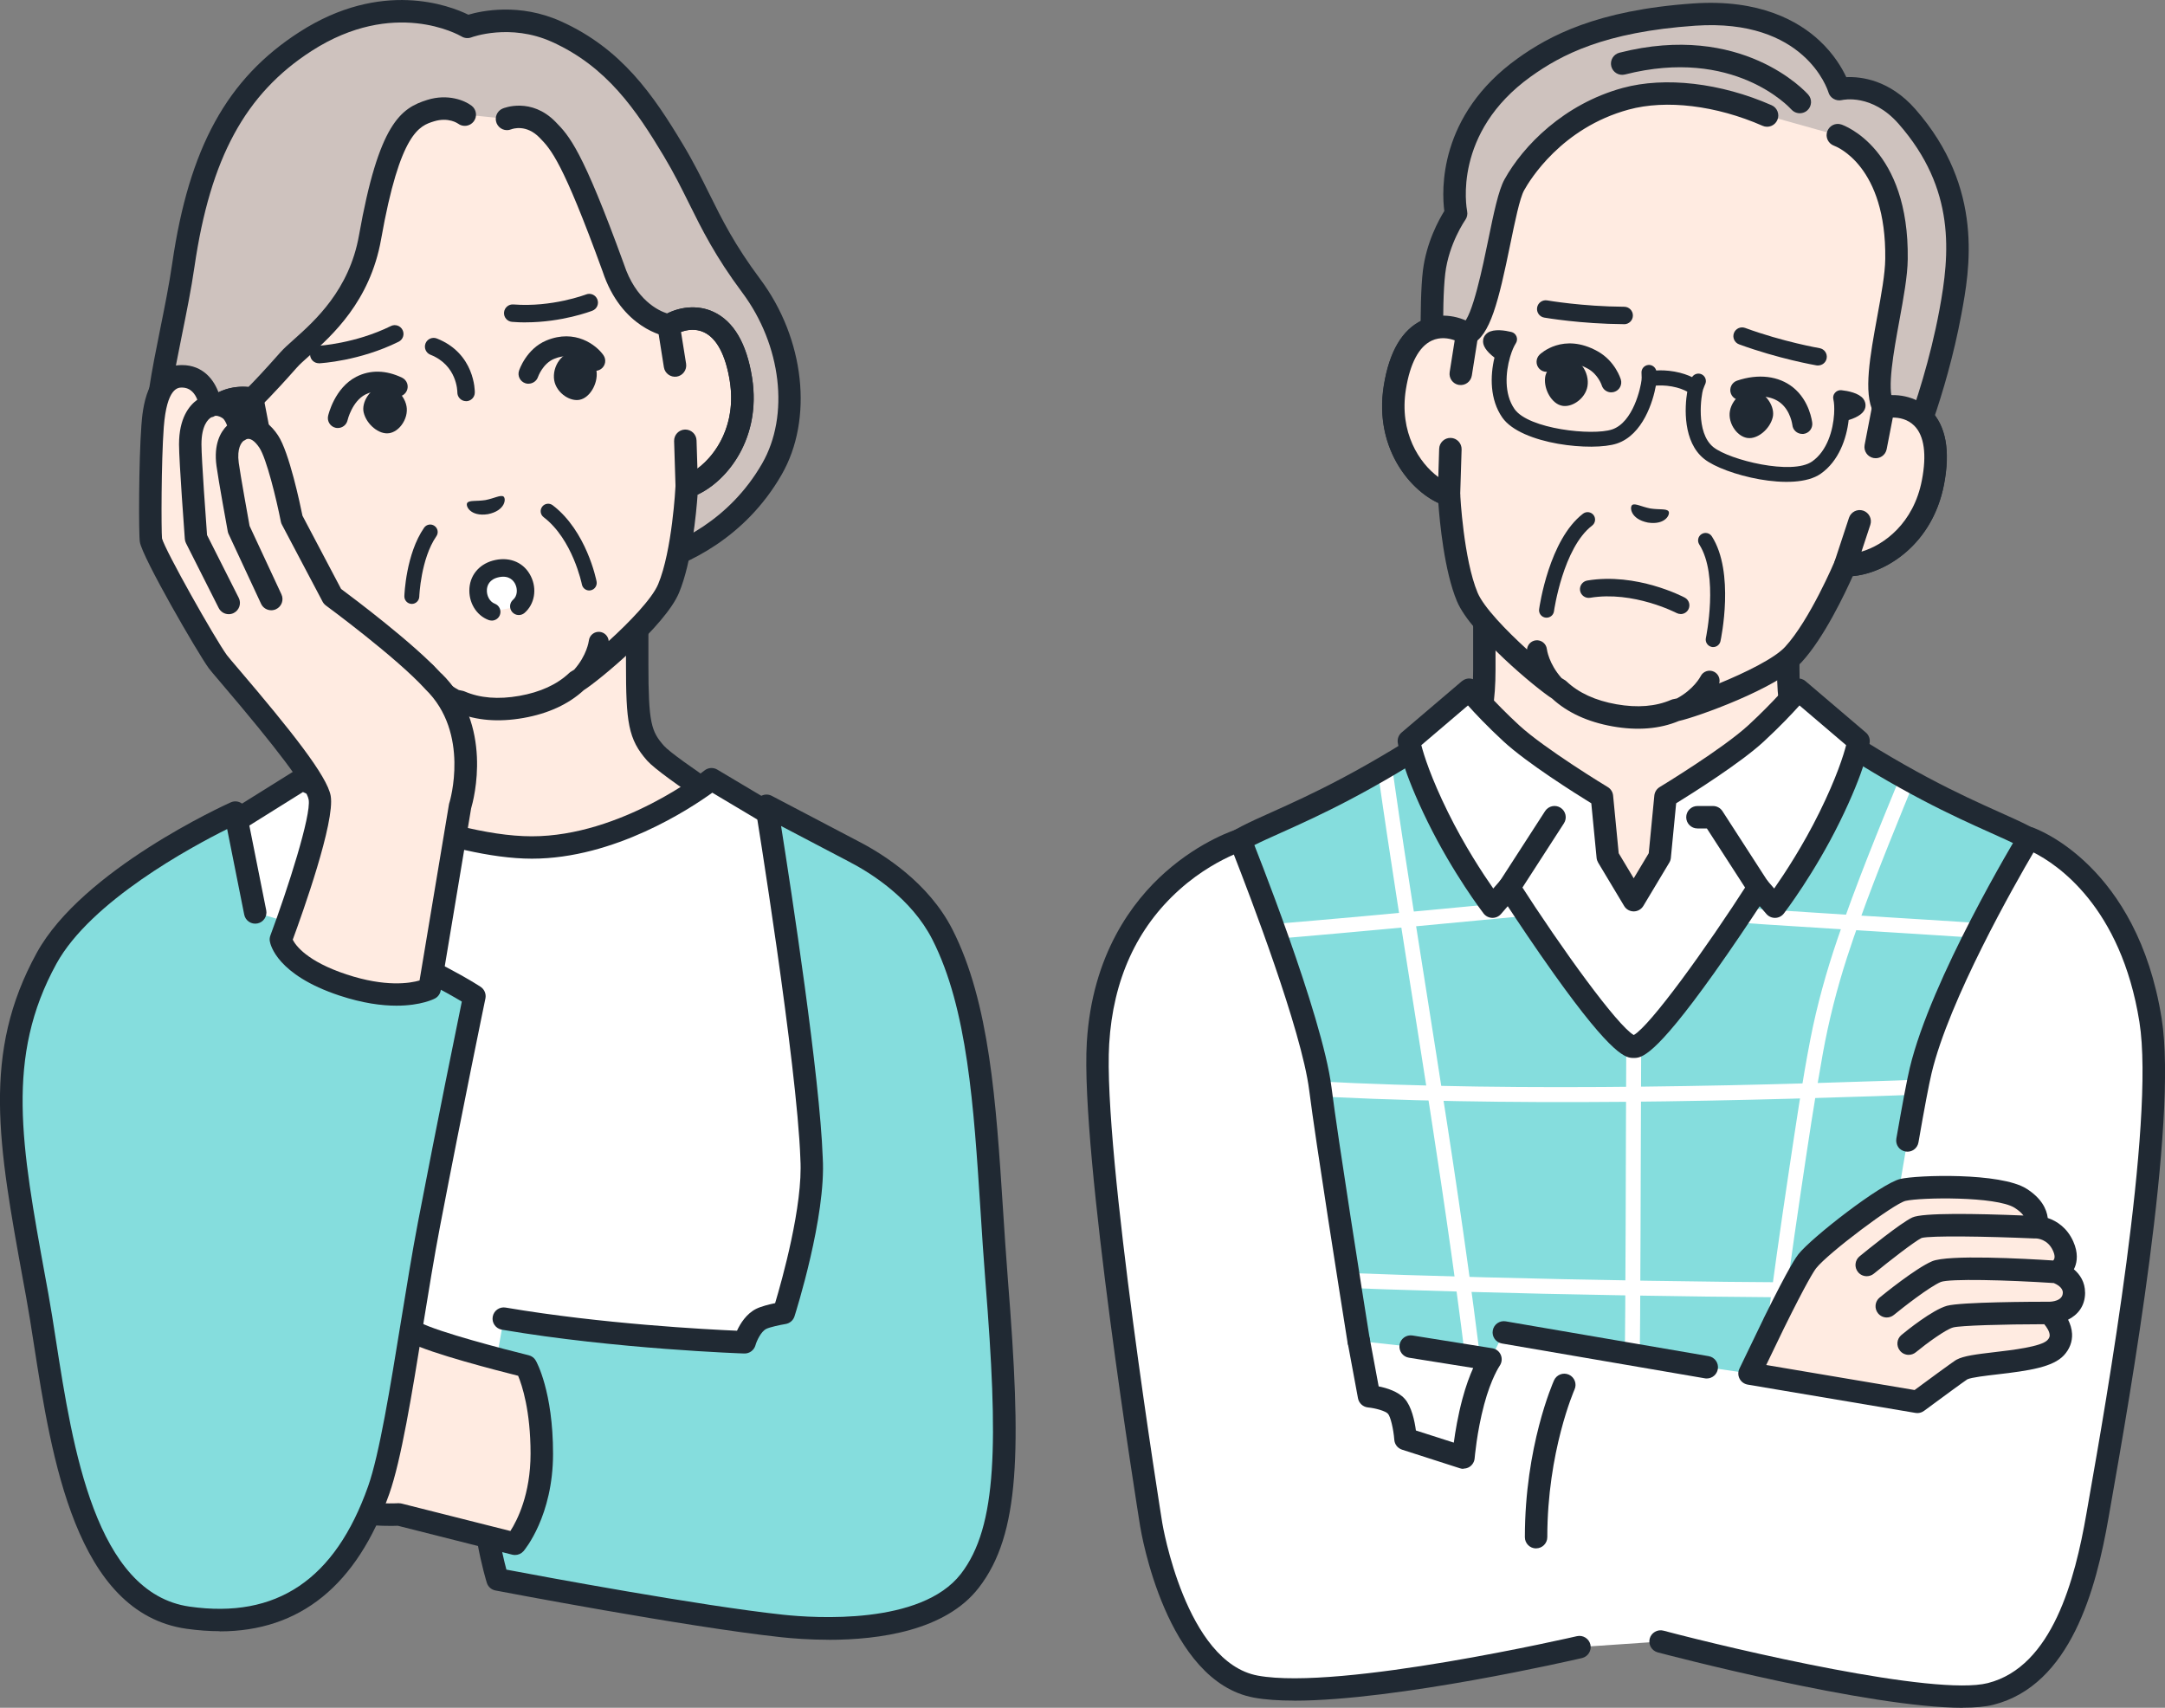 <?xml version="1.0" encoding="UTF-8"?>
<svg id="_レイヤー_2" data-name="レイヤー 2" xmlns="http://www.w3.org/2000/svg" viewBox="0 0 391.82 309.03">
  <rect x="0" y="0" width="391.82" height="309.03" fill="#808080" stroke="none"/>
  <defs>
    <style>
      .cls-1 {
        fill: #fff;
      }

      .cls-2 {
        fill: #202933;
      }

      .cls-3 {
        fill: #cec2be;
      }

      .cls-4 {
        fill: #ffebe1;
      }

      .cls-5 {
        fill: #85dddd;
      }
    </style>
  </defs>
  <g id="_画像" data-name="画像">
    <g>
      <g>
        <g>
          <g>
            <path class="cls-4" d="M331.05,141.09c-4.82-5.08-7.43-9.36-7.43-19.91v-20.84l-27.5,13.54-27.5-13.54v20.84c0,10.55-2.61,14.83-7.43,19.91-3.85,4.06-19.4,13.87-19.4,13.87l35.62,33.78h37.41l35.62-33.78s-15.55-9.81-19.4-13.87Z"/>
            <path class="cls-2" d="M314.83,190.78c-.54,0-1.07-.21-1.47-.63-.77-.81-.74-2.1.08-2.87l33.74-32c-4.49-2.9-14.47-9.5-17.59-12.79-5.3-5.59-7.99-10.42-7.99-21.31v-17.58l-24.57,12.1c-.57.28-1.23.28-1.8,0l-24.57-12.1v17.58c0,10.89-2.69,15.72-7.99,21.31-3.12,3.29-13.11,9.89-17.59,12.79l33.74,32c.81.77.85,2.06.08,2.87s-2.06.85-2.87.08l-35.62-33.78c-.45-.43-.69-1.05-.62-1.67.06-.62.41-1.18.94-1.52,4.27-2.69,16-10.37,19.01-13.55,4.75-5.02,6.87-8.88,6.87-18.52v-20.84c0-.7.36-1.35.96-1.72.6-.37,1.34-.41,1.97-.1l26.6,13.1,26.6-13.1c.63-.31,1.37-.27,1.97.1.6.37.96,1.02.96,1.72v20.84c0,9.64,2.12,13.5,6.87,18.52,3.01,3.18,14.74,10.86,19.01,13.55.53.33.88.9.94,1.52s-.17,1.24-.62,1.67l-35.62,33.78c-.39.37-.9.56-1.4.56Z"/>
          </g>
          <g>
            <path class="cls-5" d="M374.13,160.59c-3.1-12.27-11.88-6.97-45.96-30.13-3.39,10.33-26.36,44.13-32.17,44.13s-28.77-33.8-32.17-44.13c-34.08,23.17-42.86,17.86-45.96,30.13-1.99,16.5,5.83,63.58,5.83,63.58l.26,51.19h144.53l-.19-51.19s7.82-47.08,5.83-63.58Z"/>
            <g>
              <path class="cls-1" d="M249.35,139.51c1.12,7.94,2.32,15.86,3.55,23.78,1.29,8.31,2.62,16.62,3.93,24.93,1.35,8.56,2.69,17.12,3.96,25.69,1.29,8.65,2.52,17.3,3.64,25.98,1.11,8.57,2.11,17.16,2.95,25.76.1,1.06.21,2.13.3,3.2.07.73.57,1.35,1.35,1.35.68,0,1.42-.62,1.35-1.35-.8-8.62-1.77-17.23-2.85-25.82-1.1-8.75-2.32-17.49-3.6-26.21-1.27-8.67-2.62-17.34-3.98-26-1.32-8.39-2.66-16.78-3.97-25.17-1.25-7.98-2.48-15.97-3.62-23.97-.14-.96-.27-1.92-.41-2.89-.1-.72-1.03-1.12-1.67-.95-.78.21-1.05.94-.95,1.67h0Z"/>
              <path class="cls-1" d="M294.32,189.41c-.06,10.72-.07,21.43-.11,32.15-.03,10.05-.09,20.09-.22,30.14-.08,6.12-.18,12.24-.32,18.36-.04,1.74,2.67,1.74,2.71,0,.23-10.57.37-21.14.45-31.71.07-10.09.09-20.17.12-30.26.02-6.22.04-12.44.07-18.67,0-1.74-2.7-1.75-2.71,0h0Z"/>
              <path class="cls-1" d="M343.86,140.63c-3.98,9.7-7.97,19.43-11.34,29.36-1.99,5.86-3.66,11.82-4.85,17.9-1.52,7.81-2.66,15.71-3.85,23.58-1.57,10.44-3.05,20.89-4.39,31.36-1.2,9.34-2.34,18.7-3.14,28.08-.08.93-.15,1.87-.22,2.8-.05.73.66,1.35,1.35,1.35.78,0,1.3-.62,1.35-1.35.67-9.03,1.74-18.02,2.87-27,1.3-10.38,2.74-20.74,4.28-31.09,1.24-8.35,2.48-16.72,3.98-25.02,1.07-5.91,2.55-11.72,4.4-17.43,2.98-9.19,6.6-18.16,10.23-27.11.64-1.57,1.28-3.14,1.93-4.71.28-.68-.3-1.49-.95-1.67-.78-.21-1.39.27-1.67.95h0Z"/>
              <path class="cls-1" d="M220.82,197.14c9.27.82,18.57,1.35,27.87,1.7,9.97.37,19.94.54,29.92.58,10.22.04,20.44-.06,30.66-.26,9.99-.19,19.99-.47,29.98-.8,9.42-.31,18.84-.68,28.26-1.06,1.1-.04,2.21-.09,3.31-.13,1.74-.07,1.75-2.78,0-2.71-9.31.38-18.63.75-27.94,1.07-9.98.34-19.96.64-29.95.85-10.22.21-20.44.34-30.66.34-9.98,0-19.97-.13-29.95-.46-9.41-.3-18.81-.78-28.2-1.54-1.1-.09-2.2-.18-3.3-.28-.73-.06-1.35.67-1.35,1.35,0,.79.62,1.29,1.35,1.35h0Z"/>
              <path class="cls-1" d="M307.2,166.4c8.29.65,16.58,1.16,24.88,1.68,9.73.61,19.46,1.2,29.19,1.85,4.19.28,8.39.56,12.58.89.73.06,1.35-.66,1.35-1.35,0-.78-.62-1.3-1.35-1.35-8.29-.65-16.58-1.16-24.88-1.68-9.73-.61-19.46-1.2-29.19-1.85-4.19-.28-8.39-.56-12.58-.89-.73-.06-1.35.66-1.35,1.35,0,.78.62,1.3,1.35,1.35h0Z"/>
              <path class="cls-1" d="M218.16,170.81c8.16-.5,16.3-1.22,24.44-1.95,9.38-.83,18.75-1.72,28.12-2.61,4.15-.4,8.29-.8,12.44-1.19.73-.07,1.35-.57,1.35-1.35,0-.68-.62-1.42-1.35-1.35-8.14.78-16.27,1.56-24.41,2.32-9.37.88-18.75,1.74-28.13,2.51-4.15.34-8.3.67-12.46.92-.73.04-1.35.59-1.35,1.35,0,.7.62,1.4,1.35,1.35h0Z"/>
              <path class="cls-1" d="M224.82,232.26c8.64.42,17.29.76,25.94,1.05,9.54.32,19.09.58,28.63.8,9.81.22,19.63.39,29.45.51,9.58.12,19.15.19,28.73.2,8.83.01,17.65-.02,26.47-.14.99-.01,1.98-.03,2.97-.04,1.74-.03,1.75-2.73,0-2.71-8.65.13-17.31.18-25.96.18-9.55,0-19.1-.06-28.64-.16-9.82-.11-19.63-.27-29.45-.48-9.57-.2-19.15-.45-28.72-.76-8.82-.28-17.64-.62-26.46-1.02-.99-.05-1.98-.09-2.97-.14-1.74-.08-1.74,2.62,0,2.71h0Z"/>
            </g>
            <path class="cls-2" d="M223.95,277.39c-1.12,0-2.03-.9-2.03-2.02l-.26-51.03c-.58-3.53-7.78-47.72-5.81-64,.01-.09.03-.17.05-.25,1.92-7.59,6.03-9.44,14.24-13.12,6.78-3.05,17.04-7.65,32.55-18.19.53-.36,1.19-.45,1.8-.24.6.21,1.08.68,1.28,1.29,1.51,4.59,7.65,15.09,14.61,24.98,8.79,12.5,14.13,17.44,15.63,17.75,1.5-.31,6.83-5.25,15.63-17.75,6.96-9.88,13.1-20.39,14.61-24.98.2-.61.67-1.08,1.28-1.29.6-.21,1.27-.12,1.8.24,15.51,10.54,25.77,15.15,32.55,18.19,8.21,3.68,12.33,5.53,14.24,13.12.02.08.04.17.05.25,1.96,16.26-5.22,60.4-5.81,63.99l.19,51.02c0,1.12-.9,2.03-2.02,2.04-1.12,0-2.03-.9-2.04-2.02l-.19-51.19c0-.11,0-.23.03-.34.08-.47,7.71-46.74,5.83-62.88-1.44-5.57-4.11-6.77-11.93-10.28-6.6-2.96-16.43-7.37-31.06-17.12-2.81,6.39-9.17,16.49-14.49,24.01-3.7,5.24-7.21,9.71-10.14,12.94-4.91,5.41-7.13,6.11-8.5,6.11s-3.59-.69-8.5-6.11c-2.93-3.23-6.44-7.71-10.14-12.94-5.32-7.52-11.68-17.62-14.49-24.01-14.64,9.75-24.46,14.16-31.06,17.12-7.82,3.51-10.49,4.71-11.93,10.29-1.88,16.14,5.75,62.41,5.83,62.88.02.11.03.21.03.32l.26,51.19c0,1.12-.9,2.04-2.02,2.04h-.01Z"/>
          </g>
          <path class="cls-1" d="M367.2,151.67s-15.78,26.07-19.6,42.08c-2.19,9.2-9.75,57.89-9.75,57.89l-28.95-4.24-36.72-6.3-2.43,4.9-22.76,2.38-1.06-5.72s-5.24-32.25-6.95-45.7c-1.65-13-14.49-44.97-14.49-44.97,0,0-23.96,7.29-25.74,36.76-1.2,19.8,9.62,87.1,9.62,87.1,0,0,4.28,26.66,18.95,29.35,15.48,2.84,58.57-7.16,58.57-7.16l14.67-1s47.57,12.57,59.72,9.5c12.16-3.07,16.81-17.72,19.33-32.17,2.52-14.45,12.75-70.16,9.62-89.75-4.28-26.8-22-32.94-22-32.94Z"/>
          <g>
            <path class="cls-1" d="M245.91,242.66l1.86,10.02s3.59.33,4.93,1.8c1.34,1.47,1.66,5.91,1.66,5.91l10.48,3.37s.37-4.82,1.78-10.1c1.4-5.28,3.11-7.66,3.11-7.66l-14.45-2.31-9.37-1.04Z"/>
            <path class="cls-2" d="M264.84,265.79c-.21,0-.42-.03-.62-.1l-10.48-3.37c-.79-.25-1.34-.96-1.4-1.79-.15-1.96-.69-4.2-1.14-4.7-.47-.52-2.28-1.02-3.62-1.15-.9-.09-1.64-.76-1.81-1.65l-1.86-10.02c-.2-1.1.52-2.16,1.63-2.37,1.1-.2,2.16.52,2.37,1.63l1.6,8.6c1.46.29,3.52.92,4.7,2.23,1.25,1.38,1.81,4.01,2.04,5.75l6.86,2.2c.26-1.97.74-4.86,1.56-7.93.64-2.39,1.34-4.23,1.95-5.58l-11.64-1.86c-1.11-.18-1.86-1.22-1.69-2.33.18-1.11,1.22-1.86,2.33-1.69l14.45,2.31c.7.11,1.28.57,1.55,1.22s.19,1.39-.22,1.97c0,.01-1.53,2.23-2.8,6.99-1.34,5.02-1.71,9.69-1.72,9.73-.05.62-.38,1.18-.89,1.53-.34.23-.73.34-1.13.34Z"/>
          </g>
          <g>
            <path class="cls-4" d="M321,239.49c2.34-4.75,4.97-9.86,6.08-11.27,2.21-2.81,14.45-12.24,17.32-12.91,2.88-.67,17.22-1.04,21.27,1.5,4.05,2.54,2.74,5.25,2.74,5.25,0,0,3.38-.07,4.95,3.41,1.57,3.48-1.27,4.68-1.27,4.68,0,0,3.23.99,3.23,3.73,0,3.69-4.51,3.69-4.51,3.69,0,0,3.88,3.41,1.2,6.29s-14.39,2.58-16.98,3.95c-.45.24-8.05,5.85-8.05,5.85l-30.36-5.12,4.37-9.05Z"/>
            <path class="cls-2" d="M377.35,233.88c0-1.87-.91-3.25-2.02-4.2.07-.13.13-.27.19-.42.38-.96.63-2.54-.31-4.63-1.1-2.45-2.96-3.68-4.61-4.23-.19-1.63-1.17-3.62-3.86-5.31-4.72-2.96-19.76-2.47-22.81-1.76-3.5.81-16.1,10.63-18.46,13.63-.37.48-1.51,1.93-6.3,11.63,0,0,0,.01,0,.02l-4.37,9.05c-.28.58-.27,1.25.03,1.82.29.57.84.96,1.47,1.07l30.36,5.12c.11.02.23.03.34.03.43,0,.86-.14,1.21-.4,3.38-2.5,7.21-5.3,7.84-5.71.75-.35,3.43-.66,5.41-.89,5.81-.67,10.08-1.32,12.06-3.45,1.04-1.12,1.55-2.47,1.48-3.9-.05-.94-.34-1.8-.72-2.55,1.69-.84,3.08-2.4,3.08-4.91ZM370.82,235.55c-2.64,0-15.96.04-18.47.74-2.65.75-7.32,4.52-8.22,5.27-.87.71-.99,1.99-.27,2.86.4.49.98.74,1.57.74.45,0,.91-.15,1.29-.46,1.99-1.64,5.39-4.11,6.74-4.49,1.27-.36,9.22-.58,16.51-.59.45.54.95,1.3.98,1.95.01.24-.03.53-.4.92-1.12,1.2-6.4,1.81-9.56,2.18-3.43.4-5.59.68-6.88,1.36-.16.08-.56.3-7.61,5.5l-26.85-4.53,3.19-6.61c4.15-8.41,5.47-10.43,5.85-10.91,2.12-2.7,14.07-11.69,16.18-12.18,2.74-.64,16.39-.85,19.73,1.25.82.52,1.31.99,1.6,1.4-8.61-.35-18.24-.52-20.1.35-2.13.99-8.33,6.03-9.55,7.03-.87.71-1,1.99-.28,2.86.4.49.98.74,1.57.74.45,0,.91-.15,1.29-.46,2.83-2.32,7.33-5.81,8.64-6.46,1.64-.44,11.57-.3,20.4.09.02,0,.03,0,.05,0,.04,0,.09,0,.14,0,0,0,.01,0,.02,0,.03,0,.06,0,.08,0,.21,0,2.13.09,3.09,2.22.37.83.38,1.41.04,1.77-5.19-.34-19.04-1.1-21.93.14-2.99,1.28-8.82,6.02-9.48,6.56-.87.71-1,1.99-.29,2.86.4.49.99.75,1.57.75.45,0,.91-.15,1.29-.46,1.66-1.36,6.42-5.08,8.5-5.97,1.6-.61,11.8-.37,20.45.2.45.19,1.63.77,1.63,1.72,0,1.55-2.07,1.66-2.47,1.66Z"/>
          </g>
          <g>
            <path class="cls-1" d="M283.1,250.6s-5.1,11.37-5.1,27.55l5.1-27.55Z"/>
            <path class="cls-2" d="M278,280.19c-1.12,0-2.03-.91-2.03-2.03,0-16.43,5.07-27.91,5.28-28.39.46-1.02,1.66-1.48,2.69-1.02,1.02.46,1.48,1.66,1.02,2.68-.06.14-4.93,11.23-4.93,26.72,0,1.12-.91,2.03-2.03,2.03Z"/>
          </g>
          <path class="cls-2" d="M234.22,307.73c-2.77,0-5.25-.16-7.29-.54-15.9-2.92-20.4-29.88-20.59-31.02-.44-2.76-10.84-67.74-9.65-87.54.96-15.91,8.26-25.55,14.22-30.82,6.47-5.73,12.7-7.67,12.96-7.75,1.01-.31,2.08.21,2.48,1.19.53,1.32,12.96,32.37,14.62,45.48,1.22,9.62,5.62,37.36,6.94,45.63.18,1.11-.58,2.15-1.69,2.33-1.11.18-2.15-.58-2.33-1.69-1.32-8.29-5.73-36.09-6.96-45.76-1.37-10.82-10.89-35.62-13.63-42.61-2.14.93-5.97,2.88-9.84,6.35-7.74,6.93-12.02,16.32-12.72,27.91-1.17,19.36,9.49,85.98,9.6,86.65.04.25,4.22,25.27,17.31,27.67,14.88,2.73,57.31-7.04,57.74-7.14,1.09-.25,2.18.43,2.44,1.52.25,1.09-.43,2.18-1.52,2.44-1.55.36-33.49,7.71-52.11,7.71Z"/>
          <path class="cls-2" d="M308.89,249.44c-.11,0-.23,0-.35-.03l-36.72-6.3c-1.11-.19-1.85-1.24-1.66-2.35.19-1.11,1.24-1.85,2.35-1.66l36.72,6.3c1.11.19,1.85,1.24,1.66,2.35-.17.99-1.03,1.69-2,1.69Z"/>
          <path class="cls-2" d="M355.21,309.03c-17.03,0-53.46-9.57-55.2-10.03-1.08-.29-1.73-1.4-1.45-2.48.29-1.08,1.4-1.73,2.48-1.45,13.09,3.46,49.16,11.91,58.71,9.49,11.72-2.96,15.79-18.85,17.83-30.55.15-.85.33-1.85.52-2.98,2.96-16.82,11.98-68.01,9.09-86.1-3.34-20.94-14.97-28.57-19.17-30.68-3.39,5.78-15.28,26.64-18.45,39.97-.48,2.02-1.28,6.23-2.37,12.5-.19,1.11-1.24,1.85-2.35,1.65-1.11-.19-1.85-1.24-1.65-2.35,1.11-6.35,1.92-10.64,2.42-12.75,3.85-16.14,19.19-41.59,19.84-42.67.5-.82,1.5-1.18,2.4-.87.77.27,18.92,6.86,23.35,34.54,3,18.77-5.79,68.67-9.1,87.45-.2,1.12-.37,2.12-.52,2.97-2.23,12.81-6.82,30.25-20.83,33.79-1.44.36-3.33.53-5.54.53Z"/>
          <g>
            <path class="cls-1" d="M295.68,162.89l-4.7-7.84-1.06-10.89s-11.57-7-16.41-11.47c-4.84-4.47-7.62-7.89-7.62-7.89l-10.91,9.29s.7,4.55,5.25,13.78c4.55,9.23,9.88,16.18,9.88,16.18l2.99-3.44s18.48,28.8,22.57,28.8,22.57-28.8,22.57-28.8l2.99,3.44s5.33-6.95,9.88-16.18c4.55-9.23,5.25-13.78,5.25-13.78l-10.91-9.29s-2.78,3.42-7.62,7.89c-4.84,4.47-16.41,11.47-16.41,11.47l-1.06,10.89-4.7,7.84Z"/>
            <path class="cls-2" d="M295.68,191.44c-1.35,0-3.61,0-14.48-15.25-3.37-4.73-6.55-9.5-8.33-12.21l-1.22,1.41c-.4.46-.98.72-1.6.7-.61-.02-1.18-.31-1.55-.79-.22-.29-5.51-7.22-10.09-16.52-4.63-9.4-5.41-14.17-5.44-14.37-.11-.7.15-1.4.69-1.86l10.91-9.29c.42-.35.96-.53,1.5-.48.54.05,1.05.32,1.39.74.03.03,2.77,3.37,7.43,7.68,4.66,4.3,15.97,11.16,16.08,11.22.55.33.91.9.97,1.54l1.01,10.43,2.72,4.54,2.72-4.54,1.01-10.43c.06-.64.43-1.21.97-1.54.21-.13,11.43-6.93,16.08-11.22,4.68-4.32,7.4-7.64,7.43-7.68.35-.42.85-.69,1.39-.74.55-.05,1.09.12,1.5.48l10.91,9.29c.54.46.8,1.16.69,1.86-.03.2-.8,4.97-5.44,14.37-4.58,9.3-9.87,16.23-10.09,16.52-.37.48-.94.78-1.55.79-.61.02-1.2-.24-1.6-.7l-1.22-1.41c-1.78,2.71-4.96,7.48-8.33,12.21-10.87,15.25-13.13,15.25-14.48,15.25ZM295.93,187.41s0,0,0,0h0ZM273.11,158.58s.1,0,.15,0c.64.05,1.22.39,1.56.93,7.9,12.31,17.92,26.12,20.86,27.78,2.94-1.66,12.96-15.46,20.86-27.78.35-.54.92-.88,1.56-.93.64-.05,1.26.21,1.68.69l1.31,1.51c1.87-2.68,5.23-7.77,8.2-13.81,3.1-6.29,4.36-10.34,4.82-12.13l-8.44-7.19c-1.3,1.45-3.5,3.79-6.46,6.53-4.21,3.89-12.98,9.4-15.86,11.18l-.96,9.88c-.03.3-.12.59-.28.85l-4.7,7.84c-.37.61-1.03.99-1.74.99s-1.38-.37-1.74-.99l-4.7-7.84c-.15-.26-.25-.55-.28-.85l-.96-9.88c-2.86-1.76-11.65-7.29-15.86-11.18-2.96-2.73-5.16-5.07-6.46-6.53l-8.44,7.19c.46,1.79,1.72,5.84,4.82,12.13,2.98,6.05,6.33,11.14,8.2,13.81l1.31-1.51c.39-.45.95-.7,1.53-.7Z"/>
          </g>
          <path class="cls-2" d="M318.25,162.65c-.67,0-1.32-.33-1.71-.93l-7.63-11.81h-1.71c-1.12,0-2.03-.91-2.03-2.03s.91-2.03,2.03-2.03h2.82c.69,0,1.33.35,1.71.93l8.23,12.74c.61.94.34,2.2-.6,2.81-.34.22-.72.33-1.1.33Z"/>
          <path class="cls-2" d="M273.1,162.65c-.38,0-.76-.11-1.1-.33-.94-.61-1.21-1.87-.6-2.81l8.23-12.74c.61-.94,1.87-1.21,2.81-.6.94.61,1.21,1.87.6,2.81l-8.23,12.74c-.39.6-1.04.93-1.71.93Z"/>
        </g>
        <g>
          <g>
            <g>
              <path class="cls-4" d="M312.11,11.87c-29.24-5.16-37.49,11.86-38.71,14.41-1.22,2.56-3.48,9.15-4.47,14.74l-3.42,19.39c-3.89-2.31-11.12-2.53-13.07,9.72-1.73,10.85,5.09,18.03,9.8,19.48,0,0,.59,11.95,3.3,18.42,2.28,5.45,14.38,15.54,16.58,16.76,2.09,1.98,5.26,3.81,10.07,4.66,4.81.85,8.42.21,11.05-.94,2.49-.39,17.31-5.74,21.32-10.08,4.76-5.15,9.4-16.18,9.4-16.18,4.91.25,13.78-4.17,15.87-14.96,2.35-12.18-4.51-14.45-8.96-13.61l3.42-19.39c.99-5.59,1.11-12.56.84-15.38-.27-2.82-2.21-21.63-31.45-26.79l-1.55-.27Z"/>
              <path class="cls-2" d="M257.39,57.96c2.01-.94,4.33-1.07,6.57-.43l1-5.69c1.24,1.09,2.42,2.22,3.53,3.41l-.97,5.51c-.12.66-.55,1.22-1.15,1.49-.61.28-1.31.24-1.89-.1-.67-.4-3.02-1.6-5.36-.51-2.31,1.08-3.92,4.12-4.67,8.8-1.57,9.86,4.69,16.08,8.39,17.22.82.25,1.39.99,1.43,1.84,0,.12.61,11.67,3.14,17.74,1.1,2.63,5.18,6.85,8.95,10.28.06-.84.72-1.55,1.59-1.65.99-.11,1.88.59,2,1.58.01.12.36,2.67,2.66,5.25.2.14.37.24.5.31.15.08.29.18.41.3,2.19,2.07,5.23,3.46,9.02,4.13,3.8.67,7.12.4,9.89-.8.16-.07.32-.12.49-.14.15-.02.34-.07.57-.12,3.04-1.64,4.24-3.91,4.29-4.01.44-.89,1.52-1.26,2.42-.82.79.39,1.17,1.28.94,2.11,4.71-1.93,9.99-4.51,11.92-6.6,4.46-4.83,8.98-15.48,9.02-15.59.33-.79,1.12-1.28,1.97-1.24,3.87.2,11.88-3.51,13.77-13.31.9-4.65.42-8.07-1.37-9.87-.83-.83-1.82-1.22-2.73-1.38-1.09-.19-2.07-.06-2.48.02-.66.12-1.33-.08-1.81-.55-.47-.47-.69-1.14-.57-1.8l.76-4.33c1.61-1.26,3.29-2.44,4.8-3.8l-1.11,6.31c2.32.16,4.46,1.08,6.03,2.65,2.83,2.84,3.67,7.39,2.49,13.51-2.11,10.9-10.59,16.06-16.52,16.57-1.38,3.08-5.21,11.19-9.25,15.56-4.38,4.75-19.03,9.97-22.21,10.65-3.46,1.45-7.5,1.78-12,.98s-8.18-2.49-10.94-5.03c-2.75-1.73-14.73-11.65-17.23-17.61-2.3-5.49-3.13-14.42-3.37-17.78-5.4-2.5-11.61-10.25-9.86-21.22.98-6.16,3.32-10.14,6.96-11.84Z"/>
            </g>
            <g>
              <path class="cls-3" d="M332.85,16.14s-4.4-15.01-26.2-13.51c-16.6,1.14-24.92,5.37-30.77,9.56-15.53,11.12-12.35,26.44-12.35,26.44,0,0-3.26,4.56-3.99,10.62-.73,6.05-.22,19.36-.22,19.36,0,0,2.82-6.72,6.19-8.19,4.3-1.87,6.1-22.55,8.54-26.96,2.72-4.92,9.44-12.66,20.17-15.58,6.35-1.73,15.75-1.29,25.58,3.03l12.8,3.58s10.89,3.66,10.63,22.43c-.1,7.52-4.83,22.09-2.37,26.79,1.35,2.58,3.95,9.98,3.95,9.98,0,0,5.4-12.29,8.17-27.19,1.88-10.13,3.27-22.73-7.86-35.41-5.77-6.57-12.27-4.93-12.27-4.93Z"/>
              <path class="cls-2" d="M344.81,85.7s-.05,0-.08,0c-.83-.03-1.56-.57-1.84-1.36-.03-.07-2.57-7.29-3.84-9.72-1.84-3.52-.61-10.22.69-17.32.73-3.98,1.42-7.73,1.45-10.44.23-16.89-8.88-20.35-9.26-20.49-1.05-.38-1.61-1.53-1.24-2.58.37-1.05,1.5-1.62,2.56-1.26.5.17,12.29,4.37,12.01,24.39-.04,3.05-.76,6.97-1.52,11.12-1.01,5.53-2.28,12.42-1.08,14.7.62,1.18,1.46,3.25,2.22,5.22,1.8-4.88,4.45-12.93,6.11-21.86,1.88-10.09,3.01-21.86-7.39-33.7-4.82-5.49-10.04-4.34-10.26-4.29-1.05.24-2.13-.37-2.43-1.4-.16-.54-4.32-13.41-24.11-12.06-16.46,1.13-24.26,5.28-29.73,9.19-14.2,10.17-11.66,23.8-11.55,24.38.11.55-.01,1.13-.34,1.59-.03.04-2.97,4.25-3.62,9.68-.36,2.99-.41,7.89-.37,11.97,1.02-1.25,2.21-2.34,3.51-2.91,1.73-.95,3.7-10.56,4.65-15.18.98-4.79,1.84-8.93,2.93-10.9,3.38-6.11,10.78-13.66,21.41-16.56,7.65-2.08,17.72-.92,26.93,3.13,1.03.45,1.49,1.65,1.04,2.68-.45,1.03-1.65,1.5-2.68,1.04-8.39-3.68-17.45-4.78-24.23-2.93-12.15,3.31-17.89,12.75-18.92,14.61-.79,1.43-1.66,5.66-2.5,9.75-2.11,10.28-3.64,16.62-7.01,18.09-1.8.79-4.09,4.63-5.13,7.12-.37.88-1.3,1.38-2.24,1.21-.94-.17-1.63-.97-1.67-1.92-.02-.55-.5-13.53.23-19.68.62-5.12,2.88-9.22,3.88-10.83-.47-3.59-1.15-17.29,13.3-27.63,5.58-3.99,14.24-8.73,31.81-9.93,11.98-.82,19.01,3.21,22.79,6.74,2.63,2.45,4.1,5,4.85,6.6,2.66-.12,7.82.47,12.49,5.78,12.57,14.32,9.82,29.15,8.34,37.12-2.78,14.96-8.08,27.13-8.31,27.64-.33.74-1.06,1.21-1.86,1.21Z"/>
            </g>
            <path class="cls-2" d="M325.37,20.46c.59.1,1.22-.05,1.71-.48.84-.75.91-2.02.17-2.86-.48-.54-12.02-13.22-34.17-7.58-1.09.28-1.74,1.38-1.47,2.47.28,1.09,1.38,1.74,2.47,1.47,19.65-5,29.71,5.88,30.13,6.34.32.35.73.57,1.16.64Z"/>
            <g>
              <path class="cls-4" d="M340.86,73.69l-1.39,7.2-2.9,13.44-2.61,7.92c4.91.25,13.78-4.17,15.87-14.96,2.35-12.18-4.51-14.45-8.96-13.61Z"/>
              <path class="cls-2" d="M333.6,104.25c.08.01.17.02.25.03,5.9.3,15.68-4.77,17.96-16.6,1.18-6.12.35-10.67-2.49-13.51-2.18-2.19-5.49-3.12-8.85-2.48-.82.16-1.46.79-1.62,1.61l-1.39,7.2c-.21,1.1.51,2.17,1.61,2.38,1.12.21,2.17-.51,2.38-1.61l1.11-5.71c1.14,0,2.68.27,3.89,1.48,1.8,1.8,2.27,5.22,1.37,9.87-1.5,7.78-6.86,11.72-10.93,12.91l1.6-4.85c.35-1.07-.23-2.21-1.29-2.57-1.07-.35-2.21.23-2.57,1.29l-2.61,7.92c-.2.6-.1,1.26.25,1.78.31.45.79.76,1.32.85Z"/>
            </g>
            <g>
              <path class="cls-4" d="M252.44,70.12c-1.73,10.85,5.09,18.03,9.8,19.48l.26-8.33,1.87-13.63,1.15-7.25c-3.89-2.31-11.12-2.53-13.07,9.72Z"/>
              <path class="cls-2" d="M261.88,91.6c.53.09,1.09-.03,1.53-.35.52-.37.83-.96.85-1.59l.26-8.33c.03-1.12-.85-2.06-1.97-2.09-1.12-.03-2.06.85-2.09,1.97l-.16,5.11c-3.42-2.52-7.11-8.05-5.86-15.88.75-4.68,2.36-7.72,4.67-8.8,1.54-.72,3.09-.44,4.16-.06l-.91,5.75c-.17,1.1.56,2.13,1.65,2.32.01,0,.02,0,.03,0,1.11.18,2.15-.58,2.33-1.69l1.15-7.25c.13-.82-.25-1.64-.97-2.07-2.94-1.75-6.36-2.01-9.16-.7-3.63,1.7-5.97,5.69-6.96,11.84-1.9,11.89,5.56,20.01,11.2,21.74.08.02.16.04.24.06Z"/>
            </g>
          </g>
          <path class="cls-2" d="M281.31,65.77c.95-.68,2.05-.99,3.01-.84.75.11,1.47.59,2.04,1.32.79,1.03,1.15,2.43.94,3.65-.19,1.12-.94,2.21-2.01,2.9-.84.54-1.74.77-2.55.63-.03,0-.06,0-.08-.02-1.78-.35-3.28-2.87-3.03-5.08.1-.93.74-1.89,1.69-2.58Z"/>
          <path class="cls-2" d="M320.12,72.51c-.66-.97-1.59-1.63-2.55-1.81-.75-.15-1.58.05-2.36.55-1.09.7-1.91,1.89-2.13,3.11-.21,1.12.13,2.4.9,3.42.6.79,1.37,1.31,2.18,1.46.03,0,.06.01.09.01,1.79.28,4.06-1.58,4.58-3.74.22-.91-.05-2.03-.71-3Z"/>
          <path class="cls-2" d="M326.17,78.52c-.91,0-1.7-.69-1.79-1.62,0-.01-.31-2.53-2.14-3.99-1.61-1.29-4.06-1.51-6.71-.61-.94.32-1.97-.19-2.29-1.13-.32-.94.19-1.97,1.13-2.29,3.84-1.3,7.53-.86,10.12,1.21,3.04,2.42,3.47,6.28,3.49,6.45.1.99-.62,1.88-1.61,1.98-.06,0-.13,0-.19,0Z"/>
          <path class="cls-2" d="M291.6,71c-.78,0-1.5-.51-1.73-1.3,0,0-.63-1.94-2.49-2.98-3.75-2.09-6-.18-6.24.05-.71.7-1.85.68-2.54-.03-.7-.71-.68-1.86.03-2.56.17-.17,4.28-4.08,10.51-.61,3.18,1.77,4.16,4.97,4.2,5.11.28.96-.26,1.96-1.22,2.24-.17.05-.34.07-.51.07Z"/>
          <path class="cls-2" d="M304.17,111.11c-.25,0-.5-.06-.74-.18-.08-.04-7.82-4.06-15.65-2.76-.86.14-1.67-.44-1.82-1.3-.14-.86.44-1.67,1.3-1.82,8.9-1.48,17.29,2.9,17.65,3.09.77.41,1.06,1.37.65,2.14-.28.53-.83.84-1.4.84Z"/>
          <g>
            <path class="cls-2" d="M310.05,117.09c-.09,0-.19,0-.28-.03-.73-.16-1.2-.88-1.04-1.61.02-.11,2.37-11.36-1.2-16.93-.4-.63-.22-1.47.41-1.87.63-.4,1.47-.22,1.87.41,4.17,6.51,1.67,18.45,1.56,18.96-.14.64-.7,1.07-1.32,1.07Z"/>
            <path class="cls-2" d="M279.89,111.77c-.06,0-.13,0-.19-.01-.74-.1-1.26-.79-1.15-1.53.07-.51,1.81-12.59,7.95-17.28.59-.45,1.44-.34,1.9.25.45.59.34,1.44-.25,1.9-5.26,4.01-6.9,15.38-6.91,15.5-.09.68-.67,1.17-1.34,1.17Z"/>
          </g>
          <path class="cls-2" d="M295.42,91.36c.52-.33,1.66.34,3.26.65,1.61.25,2.9,0,3.28.5.39.51-.53,2.55-3.73,2.05-3.18-.63-3.35-2.86-2.8-3.21Z"/>
          <path class="cls-2" d="M268.41,61.47c.09-.52.4-.97.85-1.27,1.14-.74,3.16-.4,4.26-.13.43.1.78.41.94.82s.11.87-.13,1.24c-.32.49-.69,1.31-.99,2.32-.01.07-.03.13-.06.2-.78,2.68-1.12,6.6.82,9.37,2.53,3.62,14.1,4.87,17.65,3.69,3.84-1.28,5.2-7.62,5.34-8.98-.01-.11,0-.23.02-.34,0-.45-.03-.88-.03-.88-.07-.74.48-1.4,1.23-1.47.67-.06,1.26.38,1.43,1,.84-.05,1.95-.04,3.31.2,1.35.24,2.41.63,3.18,1,.36-.57,1.09-.8,1.72-.51.68.32.97,1.13.65,1.8,0,0-.23.5-.39.98-.27.84-1.43,7.78,1.9,10.42,2.93,2.32,14.24,5.11,17.85,2.57,2.77-1.94,3.79-5.74,3.97-8.53,0-.07,0-.13.01-.19.06-1.05,0-1.95-.14-2.52-.1-.43.01-.88.31-1.2.29-.33.72-.5,1.16-.45,1.13.12,3.14.49,3.96,1.57.33.44.46.97.37,1.49-.17.98-1.19,1.77-3.03,2.34-.38,3.38-1.8,7.44-5.05,9.71-2.44,1.72-6.85,1.76-11.09,1.01-4.18-.74-8.19-2.24-10-3.68-3.88-3.07-3.55-9.37-3.07-12.18-.55-.3-1.49-.71-2.79-.94-1.26-.22-2.25-.2-2.89-.15-.49,2.76-2.32,8.9-7.06,10.48-2.2.73-6.48.77-10.66.04-4.24-.75-8.36-2.3-10.07-4.74-2.27-3.25-2.22-7.54-1.42-10.85-1.53-1.17-2.22-2.25-2.04-3.24Z"/>
          <path class="cls-2" d="M293.94,58.66s0,0-.01,0c-7.89-.05-14.19-1.15-14.46-1.19-.86-.15-1.43-.97-1.28-1.83.15-.86.97-1.43,1.83-1.28.06.01,6.32,1.1,13.93,1.15.87,0,1.58.72,1.57,1.59,0,.87-.71,1.57-1.58,1.57Z"/>
          <path class="cls-2" d="M329.03,66.14c-.09,0-.18,0-.27-.02-.28-.05-6.86-1.19-14.02-3.81-.82-.3-1.24-1.21-.94-2.03.3-.82,1.21-1.24,2.03-.94,6.88,2.52,13.4,3.65,13.47,3.66.86.15,1.44.96,1.29,1.82-.13.77-.8,1.31-1.56,1.31Z"/>
        </g>
      </g>
      <g>
        <g>
          <g>
            <g>
              <path class="cls-4" d="M118.65,136.3c-2.89-3.26-3.32-5.6-3.32-16.16v-20.84l-22.98,13.54-22.98-13.54v20.84c0,10.55-.43,12.9-3.32,16.16-2.89,3.26-25.76,17.63-25.76,17.63l33.36,33.78h37.41l33.36-33.78s-22.87-14.38-25.76-17.63Z"/>
              <path class="cls-2" d="M111.05,189.75c-.52,0-1.03-.2-1.43-.59-.8-.79-.81-2.07-.02-2.87l31.59-31.99c-5.99-3.8-21.5-13.77-24.06-16.65-3.46-3.9-3.84-6.99-3.84-17.5v-17.29l-19.92,11.74c-.64.38-1.43.38-2.06,0l-19.92-11.74v17.29c0,10.52-.38,13.61-3.84,17.5-2.56,2.88-18.07,12.85-24.06,16.65l31.59,31.99c.79.8.78,2.08-.02,2.87-.8.79-2.08.78-2.87-.02l-33.36-33.78c-.43-.44-.64-1.05-.57-1.66.07-.61.42-1.16.94-1.49,8.75-5.5,23.36-15.05,25.32-17.26,2.32-2.61,2.81-4.17,2.81-14.81v-20.84c0-.73.39-1.4,1.02-1.76.63-.36,1.41-.36,2.04.01l21.95,12.94,21.95-12.94c.63-.37,1.41-.38,2.04-.01.63.36,1.02,1.03,1.02,1.76v20.84c0,10.64.5,12.2,2.81,14.81,1.97,2.21,16.58,11.76,25.32,17.26.52.33.87.87.94,1.49.07.61-.14,1.22-.57,1.66l-33.36,33.78c-.4.4-.92.6-1.45.6Z"/>
            </g>
            <g>
              <path class="cls-1" d="M128.78,141s-15.63,12.35-32.52,12.35-41.55-12.35-41.55-12.35l-23.47,14.66,15.76,102.84h113.26l-5.72-102.15-25.76-15.34Z"/>
              <path class="cls-2" d="M46.99,260.53c-.99,0-1.85-.72-2.01-1.72l-15.76-102.84c-.12-.8.24-1.6.93-2.03l23.47-14.66c.6-.38,1.35-.41,1.99-.09.24.12,24.43,12.14,40.64,12.14s31.11-11.8,31.26-11.92c.66-.52,1.58-.58,2.3-.15l25.76,15.34c.58.35.95.96.99,1.63l5.72,102.15c.06,1.12-.79,2.08-1.91,2.14-1.12.06-2.08-.79-2.14-1.91l-5.66-101.07-23.66-14.1c-3.98,2.88-17.69,11.94-32.65,11.94s-36.49-9.69-41.43-12.06l-21.38,13.36,15.56,101.51c.17,1.11-.59,2.15-1.7,2.32-.1.02-.21.02-.31.02Z"/>
            </g>
          </g>
          <g>
            <g>
              <path class="cls-5" d="M170.55,169.1c-3.63-7.12-10.39-12.09-16.01-15.01l-15.82-8.3s7.56,46.38,8.16,63.83c.62,10.29-5.02,27.96-5.02,27.96,0,0-2.9.48-4.08,1.07-2.14,1.07-3.02,4.25-3.02,4.25,0,0-22.93-.75-43.59-4.28l-4.15,23.2c-.35,13.35,3.03,23.99,3.03,23.99,0,0,34.36,6.58,51.48,8.42,8.6.92,26.62,1.33,33.98-8.16,7.36-9.49,7.13-25.95,4.88-54.21-1.9-23.89-1.81-47.02-9.83-62.77Z"/>
              <path class="cls-2" d="M149.98,296.72c-3.44,0-6.48-.23-8.67-.47-17.01-1.83-51.3-8.38-51.65-8.45-.73-.14-1.33-.67-1.55-1.38-.14-.45-3.48-11.12-3.12-24.66.03-1.12.96-2,2.08-1.98,1.12.03,2.01.96,1.98,2.08-.27,10.35,1.78,19.12,2.6,22.17,6.28,1.19,35.06,6.55,50.09,8.16,5.72.61,24.95,1.9,32.15-7.38,6.68-8.61,6.76-23.89,4.46-52.8-.35-4.43-.64-8.86-.91-13.14-1.21-18.72-2.35-36.39-8.7-48.86-3.78-7.43-11.11-12.04-15.14-14.12l-12.24-6.42c1.85,11.69,7.03,45.47,7.54,60.05.63,10.55-4.88,27.94-5.11,28.67-.23.73-.85,1.26-1.6,1.39-1.05.17-2.89.58-3.5.88-.99.49-1.76,2.22-1.97,2.98-.26.9-1.09,1.51-2.02,1.48-.23,0-23.3-.8-43.87-4.31-1.11-.19-1.85-1.24-1.66-2.34.19-1.11,1.24-1.85,2.34-1.66,17.35,2.96,36.53,3.96,41.87,4.19.6-1.3,1.7-3.08,3.49-3.97.89-.44,2.34-.8,3.41-1.02,1.21-4.04,5.08-17.74,4.57-26.06,0-.02,0-.04,0-.05-.59-17.13-8.06-63.11-8.13-63.57-.12-.76.19-1.52.82-1.97.62-.45,1.45-.51,2.13-.15l15.82,8.3c4.45,2.31,12.58,7.44,16.88,15.88,6.73,13.22,7.9,31.3,9.14,50.45.28,4.27.56,8.69.91,13.08,2.43,30.59,2.25,45.88-5.3,55.61-6,7.74-17.97,9.4-27.13,9.4Z"/>
            </g>
            <g>
              <path class="cls-4" d="M95.2,247.21s-15.95-3.89-20.1-6.09c-4.14-2.2-14.97-21.48-14.97-21.48l-14.95,24s2.09,19.25,10.78,26.48c5.59,4.64,16.23,3.93,16.23,3.93l21,5.3s4.85-5.47,4.85-16.31-2.85-15.83-2.85-15.83Z"/>
              <path class="cls-2" d="M93.2,281.38c-.17,0-.33-.02-.5-.06l-20.7-5.23c-1.96.09-11.71.26-17.33-4.41-9.22-7.66-11.42-27-11.5-27.82-.05-.45.05-.91.3-1.29l14.95-24c.38-.61,1.05-.97,1.77-.96.72.02,1.37.41,1.73,1.04,4.37,7.79,11.65,19.36,14.15,20.68,3.22,1.7,15.26,4.84,19.62,5.91.54.13,1.01.48,1.28.97.13.22,3.12,5.59,3.12,16.84s-5.14,17.41-5.36,17.65c-.39.44-.95.68-1.52.68ZM72.21,272.02c.17,0,.34.02.5.06l19.66,4.96c1.22-1.9,3.65-6.61,3.65-14,0-7.79-1.55-12.41-2.25-14.09-3.55-.89-15.86-4.04-19.62-6.03-3.64-1.93-10.64-13.39-14.09-19.32l-12.77,20.5c.46,3.4,2.9,18.57,9.97,24.45,4.89,4.06,14.7,3.47,14.8,3.46.04,0,.09,0,.13,0Z"/>
            </g>
          </g>
        </g>
        <g>
          <g>
            <g>
              <path class="cls-3" d="M121.86,27.19c-5.09-8.49-10.65-16.74-21.17-21.48-8.49-3.82-16.11-.86-16.11-.86,0,0-13.07-7.8-29.3,2.65-13.59,8.75-19.4,21.9-22.1,40.43-2.71,18.61-10.35,37.53.7,51.8,9.82,12.68,23.34,13.17,29.79,12.55l54.18-10.38c5.43-1.62,15.49-5.98,21.84-17.03,5.37-9.34,3.84-22.98-3.74-33.14-7.58-10.16-9.01-16.06-14.1-24.54Z"/>
              <path class="cls-2" d="M60.07,114.49c-7.75,0-19.08-2.28-27.79-13.51-9.24-11.93-6.21-26.92-3.29-41.43.79-3.91,1.61-7.95,2.18-11.9,3.04-20.91,9.92-33.43,23.01-41.85,14.9-9.59,27.27-4.76,30.58-3.14,2.43-.71,9.27-2.17,16.76,1.2,11.02,4.96,16.73,13.37,22.08,22.28,1.93,3.21,3.35,6.08,4.73,8.86,2.36,4.77,4.6,9.27,9.26,15.52,8.05,10.79,9.64,25.33,3.87,35.37-6.7,11.66-17.3,16.26-23.02,17.97-1.08.32-2.21-.29-2.53-1.37-.32-1.08.29-2.21,1.37-2.53,5.14-1.53,14.66-5.66,20.66-16.1,4.98-8.67,3.5-21.39-3.6-30.91-4.88-6.54-7.3-11.42-9.64-16.14-1.34-2.7-2.73-5.5-4.57-8.57-5-8.34-10.31-16.19-20.26-20.67-7.56-3.4-14.48-.84-14.55-.81-.58.22-1.24.17-1.77-.15-.49-.29-12.25-6.98-27.16,2.61-11.99,7.72-18.33,19.39-21.19,39.02-.59,4.06-1.42,8.16-2.22,12.12-2.87,14.23-5.59,27.68,2.52,38.13,9.08,11.71,21.43,12.4,27.99,11.77,1.12-.11,2.11.71,2.22,1.83.11,1.12-.71,2.11-1.83,2.22-1.13.11-2.41.18-3.8.18Z"/>
            </g>
            <path class="cls-4" d="M121.02,58.88s-6.96-1.1-10.04-10.47c-7.38-20.29-9.61-22.61-11.88-24.93-3.5-3.58-7.34-1.97-7.34-1.97l-7.63-.78s-2.46-1.88-6.19-.72c-3.36,1.05-7.33,2.43-10.96,22.93-2.33,13.17-11.95,19.04-14.72,22.17-4.72,5.34-6.59,7.05-6.59,7.05-4.45-.84-11.31,1.42-8.96,13.61,2.08,10.79,10.95,15.2,15.87,14.96,0,0,4.64,11.03,9.4,16.18,4.01,4.34,18.83,9.69,21.32,10.08,2.64,1.14,6.24,1.78,11.05.94,4.81-.85,7.98-2.68,10.07-4.66,2.21-1.22,14.31-11.32,16.58-16.76,2.71-6.47,3.3-18.42,3.3-18.42,4.7-1.45,11.53-8.63,9.8-19.48-1.96-12.25-9.18-12.04-13.07-9.72Z"/>
            <g>
              <path class="cls-4" d="M47.07,79.37l-1.39-7.2c-4.45-.84-11.31,1.42-8.96,13.61,2.08,10.79,10.95,15.2,15.87,14.96l-2.61-7.92-2.9-13.44Z"/>
              <path class="cls-2" d="M52.93,102.73c.53-.09,1.01-.4,1.32-.85.36-.52.45-1.18.25-1.78l-2.61-7.92c-.35-1.07-1.5-1.64-2.57-1.29-1.07.35-1.64,1.5-1.29,2.57l1.6,4.85c-4.08-1.2-9.43-5.14-10.93-12.91-.9-4.65-.42-8.07,1.37-9.87,1.2-1.21,2.75-1.47,3.89-1.48l1.11,5.71c.21,1.1,1.3,1.82,2.38,1.61,1.1-.21,1.82-1.28,1.61-2.38l-1.39-7.2c-.16-.82-.8-1.45-1.62-1.61-3.36-.64-6.67.29-8.85,2.48-2.83,2.84-3.67,7.39-2.49,13.51,2.28,11.83,12.07,16.9,17.96,16.6.08,0,.17-.01.25-.03Z"/>
            </g>
            <g>
              <path class="cls-4" d="M121.02,58.88l1.15,7.25,1.87,13.63.26,8.33c4.7-1.45,11.53-8.63,9.8-19.48-1.96-12.25-9.18-12.04-13.07-9.72Z"/>
              <path class="cls-2" d="M124.65,90.08c.08-.01.16-.03.24-.06,5.64-1.74,13.1-9.85,11.2-21.74-.98-6.16-3.32-10.14-6.96-11.84-2.8-1.31-6.23-1.05-9.16.7-.72.43-1.1,1.24-.97,2.07l1.15,7.25c.18,1.11,1.22,1.86,2.33,1.69,1.1-.18,1.86-1.22,1.69-2.33l-.92-5.75c1.07-.39,2.62-.66,4.16.06,2.31,1.08,3.92,4.12,4.67,8.8,1.25,7.82-2.43,13.35-5.86,15.88l-.16-5.11c-.03-1.12-.97-2-2.09-1.97-1.12.03-2,.97-1.97,2.09l.26,8.33c.02.63.33,1.22.85,1.59.45.32,1,.44,1.53.35Z"/>
            </g>
            <path class="cls-2" d="M37.2,72.65c1.95-1.95,4.79-2.9,7.76-2.63.9-.9,2.74-2.82,5.77-6.25.63-.71,1.49-1.48,2.49-2.37,3.74-3.34,10-8.92,11.75-18.81,3.59-20.26,7.55-23.01,12.35-24.51,3.74-1.17,6.81.11,8.03,1.05.89.68,1.06,1.96.38,2.85-.68.89-1.96,1.06-2.85.38-.02-.01-1.7-1.22-4.35-.4-2.58.81-6.12,1.91-9.56,21.34-2,11.28-8.92,17.45-13.05,21.13-.9.81-1.69,1.5-2.15,2.03-4.74,5.36-6.66,7.13-6.74,7.2-.47.43-1.12.62-1.75.5-.76-.14-3.39-.47-5.21,1.36-1.8,1.8-2.27,5.22-1.37,9.87,1.89,9.8,9.9,13.51,13.77,13.31.85-.04,1.64.45,1.97,1.24.04.11,4.56,10.75,9.02,15.59,1.94,2.1,7.21,4.67,11.92,6.6-.23-.82.14-1.7.93-2.09.89-.44,1.97-.09,2.42.8.05.11,1.25,2.38,4.3,4.02.23.06.43.1.57.12.17.03.33.07.49.14,2.77,1.2,6.1,1.47,9.89.8,3.8-.67,6.83-2.06,9.02-4.13.12-.12.26-.22.41-.3.13-.07.3-.18.5-.31,2.29-2.57,2.64-5.11,2.66-5.25.11-.99,1-1.7,1.99-1.59.88.1,1.54.81,1.6,1.66,3.77-3.43,7.84-7.65,8.95-10.28,2.54-6.06,3.14-17.62,3.14-17.74.04-.85.61-1.59,1.43-1.84,3.7-1.14,9.96-7.36,8.39-17.22-.75-4.68-2.36-7.72-4.67-8.8-2.34-1.1-4.7.11-5.36.51-.41.24-.89.33-1.35.26-.33-.05-8.21-1.41-11.64-11.81-7.24-19.91-9.36-22.08-11.41-24.18-2.39-2.45-4.84-1.61-5.12-1.5-1.03.42-2.21-.07-2.64-1.1-.43-1.03.05-2.23,1.09-2.66.21-.09,5.17-2.1,9.58,2.42,2.46,2.52,4.79,4.9,12.34,25.66,0,.02.01.04.02.06,2.15,6.54,6.29,8.45,7.84,8.94,2.75-1.36,5.84-1.48,8.4-.28,3.63,1.7,5.97,5.69,6.96,11.84,1.75,10.97-4.46,18.72-9.86,21.22-.24,3.36-1.07,12.29-3.37,17.78-2.49,5.96-14.48,15.88-17.23,17.61-2.76,2.54-6.44,4.24-10.94,5.03-4.5.79-8.54.46-12-.98-3.18-.69-17.83-5.91-22.21-10.65-4.04-4.37-7.87-12.48-9.25-15.56-5.93-.51-14.41-5.67-16.52-16.57-1.18-6.12-.35-10.67,2.49-13.51Z"/>
          </g>
          <path class="cls-2" d="M106.29,64.69c-.95-.68-2.05-.99-3.01-.84-.75.11-1.47.59-2.04,1.32-.79,1.03-1.15,2.43-.94,3.65.19,1.12.94,2.21,2.01,2.9.84.54,1.74.77,2.55.63.03,0,.06,0,.08-.02,1.78-.35,3.28-2.87,3.03-5.08-.1-.93-.74-1.89-1.69-2.58Z"/>
          <path class="cls-2" d="M66.53,71.65c.66-.97,1.59-1.63,2.55-1.81.75-.15,1.58.05,2.36.55,1.09.7,1.91,1.89,2.13,3.11.21,1.12-.13,2.4-.9,3.42-.6.79-1.37,1.31-2.18,1.46-.03,0-.06.01-.09.01-1.79.28-4.06-1.58-4.58-3.74-.22-.91.05-2.03.71-3Z"/>
          <path class="cls-2" d="M61.14,77.45c-.13,0-.27-.01-.4-.04-.97-.22-1.58-1.19-1.36-2.16.05-.21,1.18-5.06,5.1-7.07,2.52-1.29,5.38-1.23,8.28.16.9.43,1.28,1.51.84,2.41-.43.9-1.51,1.28-2.41.84-1.87-.9-3.57-.97-5.07-.2-2.39,1.23-3.22,4.61-3.22,4.65-.19.84-.93,1.41-1.76,1.41Z"/>
          <path class="cls-2" d="M95.64,69.44c-.19,0-.38-.03-.56-.09-.94-.31-1.46-1.32-1.15-2.26.05-.16,1.33-3.99,4.98-5.49,5.19-2.13,9,.82,10.3,2.67.57.82.37,1.94-.45,2.51-.82.57-1.94.37-2.51-.45-.21-.29-2.26-2.92-5.96-1.4-2.08.86-2.91,3.25-2.92,3.27-.25.75-.96,1.23-1.72,1.23Z"/>
          <g>
            <path class="cls-2" d="M74.54,109.28s-.03,0-.05,0c-.75-.03-1.33-.65-1.31-1.4.01-.31.29-7.64,3.57-12.38.43-.62,1.27-.77,1.88-.34.62.43.77,1.27.34,1.88-2.82,4.08-3.09,10.86-3.09,10.93-.03.73-.63,1.31-1.35,1.31Z"/>
            <path class="cls-2" d="M106.64,106.85c-.64,0-1.2-.45-1.33-1.1-.02-.08-1.65-8.14-6.93-12.17-.59-.45-.71-1.3-.25-1.9.45-.59,1.3-.71,1.9-.25,6.11,4.66,7.87,13.43,7.94,13.8.14.73-.34,1.45-1.07,1.59-.09.02-.17.03-.26.03Z"/>
          </g>
          <path class="cls-2" d="M91.11,89.84c-.52-.33-1.66.34-3.26.65-1.61.25-2.9,0-3.28.5-.39.51.53,2.55,3.73,2.05,3.18-.63,3.35-2.86,2.8-3.21Z"/>
          <g>
            <path class="cls-2" d="M95.12,58.34c-.8,0-1.62-.03-2.45-.1-.87-.07-1.52-.83-1.45-1.7.07-.87.83-1.52,1.7-1.45,6.97.55,13.09-1.79,13.15-1.81.81-.32,1.73.09,2.04.9.32.81-.08,1.73-.9,2.04-.25.1-5.5,2.11-12.1,2.11Z"/>
            <path class="cls-2" d="M57.7,65.73c-.84,0-1.53-.66-1.58-1.5-.04-.87.63-1.61,1.5-1.66.06,0,6.65-.38,13.12-3.57.78-.39,1.73-.07,2.12.72.39.78.07,1.73-.72,2.12-7.08,3.5-14.07,3.88-14.36,3.9-.03,0-.05,0-.08,0Z"/>
          </g>
          <path class="cls-2" d="M84.35,72.59s-.02,0-.02,0c-.87-.01-1.57-.73-1.56-1.6,0-.19-.04-4.89-4.87-6.8-.81-.32-1.21-1.24-.89-2.05.32-.81,1.24-1.21,2.05-.89,6.9,2.72,6.88,9.5,6.87,9.79-.01.86-.72,1.56-1.58,1.56Z"/>
          <g>
            <path class="cls-1" d="M89.98,102.88c-4.72.99-4.16,6.64-1,7.83l4.91-1c2.66-2.3.8-7.81-3.91-6.83Z"/>
            <path class="cls-2" d="M88.98,112.29c-.19,0-.37-.03-.56-.1-2.24-.84-3.66-3.22-3.46-5.79.2-2.56,2-4.51,4.7-5.07,2.78-.58,5.24.55,6.42,2.95,1.15,2.32.67,5.05-1.15,6.63-.66.57-1.66.5-2.23-.16-.57-.66-.5-1.66.16-2.23.82-.71.82-1.96.39-2.83-.31-.63-1.11-1.63-2.94-1.25-1.79.37-2.14,1.55-2.19,2.22-.09,1.13.52,2.24,1.43,2.58.82.31,1.23,1.22.92,2.04-.24.63-.84,1.02-1.48,1.02Z"/>
          </g>
        </g>
        <g>
          <g>
            <path class="cls-5" d="M46.2,165.11l-3.6-18.06s-26.15,11.77-34.16,26.35c-9.98,18.17-6.46,34.76-1.7,60.99,3.51,19.35,5.89,55.28,27.29,58.32,12.55,1.78,26.82-1.37,34.51-23.11,3.18-8.98,6.07-32.33,9.1-48.07,4.29-22.35,8.22-41.3,8.22-41.3,0,0-8.63-5.61-19.06-9.01l-20.6-6.12Z"/>
            <path class="cls-2" d="M39.76,295.17c-1.93,0-3.94-.15-6.02-.44-20.03-2.85-24.41-30.96-27.61-51.49-.47-3.04-.92-5.92-1.39-8.48l-.51-2.78c-4.55-24.93-7.55-41.41,2.42-59.56,8.24-15.01,34.01-26.74,35.11-27.23.56-.25,1.21-.24,1.76.05.55.28.94.8,1.06,1.41l3.6,18.06c.22,1.1-.49,2.17-1.59,2.39-1.1.22-2.17-.49-2.39-1.59l-3.09-15.49c-6.47,3.22-24.67,13.03-30.9,24.37-9.27,16.89-6.37,32.8-1.98,56.88l.51,2.78c.47,2.61.93,5.51,1.4,8.58,3,19.27,7.12,45.67,24.17,48.09,15.76,2.24,26.33-4.88,32.31-21.77,2.03-5.73,4.01-17.94,5.93-29.74,1.01-6.2,2.05-12.62,3.09-18.04,3.59-18.67,6.96-35.15,7.94-39.93-2.66-1.6-9.55-5.5-17.41-8.06-1.07-.35-1.65-1.49-1.3-2.56.35-1.07,1.49-1.65,2.56-1.3,10.57,3.45,19.18,9,19.54,9.24.7.46,1.05,1.3.88,2.12-.04.19-3.98,19.19-8.22,41.27-1.03,5.37-2.07,11.75-3.07,17.93-2.03,12.53-3.96,24.36-6.11,30.44-5.85,16.54-16.16,24.88-30.69,24.88Z"/>
          </g>
          <g>
            <path class="cls-4" d="M50.82,170.03s7.84-21.01,7.03-25.66c-.8-4.64-17.37-23.15-18.43-24.61-2.32-3.19-11.77-19.86-12.11-21.99-.17-1.08-.2-14.03.3-20.62.57-7.52,2.91-9.05,5.3-9.05,4.59,0,5.14,5.3,5.14,5.3,0,0,1.4-.72,3.35.57,1.58,1.05,2.02,3.83,2.02,3.83,0,0,2.63-1.8,5.22,2.11,1.99,3.01,4.18,14.1,4.18,14.1l7.35,13.92s12.84,9.43,18.25,15.35c9.17,8.92,4.86,22.56,4.86,22.56l-5.52,33.06s-5.18,2.82-15.68-.66c-10.5-3.48-11.25-8.22-11.25-8.22Z"/>
            <path class="cls-2" d="M79.86,121.87c-5.04-5.5-15.92-13.66-18.13-15.3l-6.99-13.25c-.42-2.06-2.39-11.47-4.42-14.53-1.25-1.89-2.73-3.01-4.41-3.34-.38-.07-.75-.1-1.08-.1-.43-1.08-1.15-2.31-2.31-3.08-1.08-.71-2.07-1-2.91-1.08-.83-2.39-2.81-5.13-6.7-5.13-6.49,0-7.12,8.22-7.32,10.92-.48,6.36-.51,19.68-.28,21.09.45,2.81,10.46,20.09,12.48,22.86.24.33.87,1.07,2.25,2.69,10.13,11.87,15.45,18.95,15.82,21.07.49,2.83-3.76,16.09-6.93,24.6-.12.33-.16.68-.1,1.02.1.61,1.26,6.08,12.61,9.84,4.2,1.39,7.64,1.83,10.32,1.83,4.48,0,6.82-1.23,6.97-1.31.55-.3.93-.83,1.03-1.45l5.5-32.93c.49-1.65,4.1-15.17-5.38-24.44ZM81.33,145.23c-.03.09-.05.18-.07.28l-5.33,31.91c-1.75.51-6.15,1.24-13.23-1.1-7.15-2.37-9.19-5.23-9.72-6.28,1.77-4.8,7.68-21.35,6.87-26.02-.62-3.56-7.13-11.77-16.73-23.02-.97-1.14-1.89-2.21-2.05-2.44-2.22-3.06-11.16-18.92-11.75-21.13-.14-1.43-.15-13.87.32-20.13.55-7.17,2.6-7.17,3.27-7.17,1.63,0,2.42,1.2,2.8,2.2-1.5,1.08-3.31,3.35-3.31,8.08,0,3.07,1.01,16.55,1.05,17.12.02.27.09.53.21.76l5.92,11.73c.36.71,1.07,1.12,1.82,1.12.31,0,.62-.07.91-.22,1-.51,1.4-1.73.9-2.73l-5.74-11.37c-.17-2.3-1.01-13.78-1.01-16.41,0-3.44,1.21-4.56,1.77-4.89.24-.04.47-.12.69-.27.16-.03.63-.06,1.36.42.32.21.61.76.82,1.33-1.17,1.15-2.46,3.35-1.92,7.31.34,2.55,1.97,11.47,2.04,11.85.03.17.08.34.16.49l5.87,12.61c.34.74,1.08,1.17,1.84,1.17.29,0,.58-.06.86-.19,1.02-.47,1.46-1.68.98-2.7l-5.76-12.37c-.27-1.5-1.66-9.19-1.96-11.41-.36-2.69.5-3.69.87-3.99.16-.07.32-.15.47-.27.65-.33,1.55.24,2.4,1.53,1.29,1.95,3.06,9.23,3.88,13.37.04.19.1.38.2.55l7.35,13.92c.14.27.35.51.59.69.13.09,12.74,9.38,17.95,15.09.03.03.06.06.08.09,8.14,7.91,4.38,20.37,4.34,20.49Z"/>
          </g>
        </g>
      </g>
    </g>
  </g>
</svg>